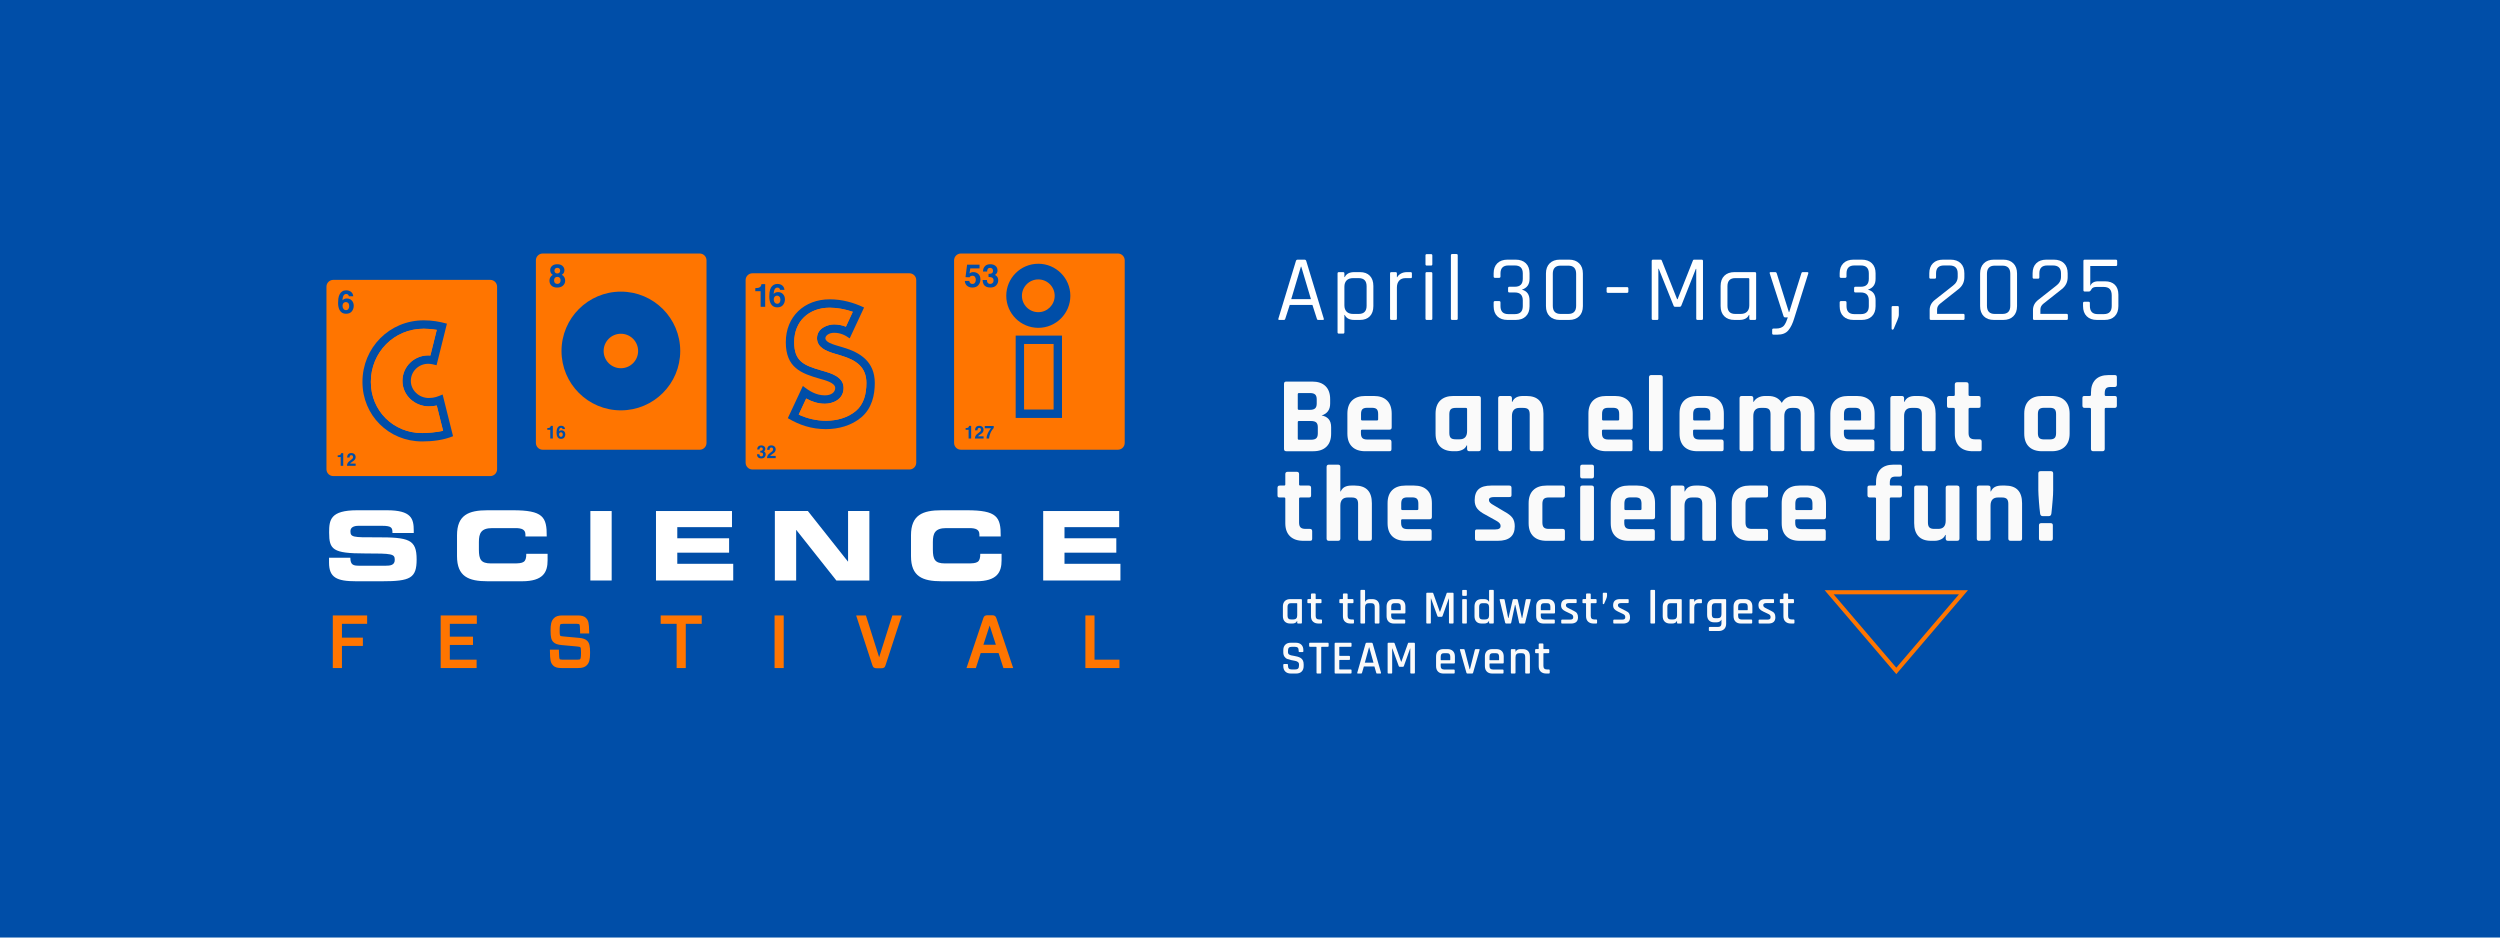 <svg xmlns="http://www.w3.org/2000/svg" id="Layer_2" viewBox="0 0 1200 450"><defs><style>.cls-1,.cls-2{fill:none;}.cls-3{fill:#004ea8;}.cls-4{fill:#fff;}.cls-5{fill:#ff7500;}.cls-6{fill:#fafafa;}.cls-2{stroke:#ff7500;stroke-miterlimit:10;stroke-width:2px;}</style></defs><g id="HEADER"><rect class="cls-3" width="1200" height="450"></rect><path class="cls-4" d="M157.935,267.723h10.224c.047,3.546,1.475,3.824,4.422,3.824h12.528c2.163,0,4.376-.231,4.376-2.811,0-2.901-1.199-3.085-14.371-3.085-15.384,0-17.134-1.843-17.134-10.04,0-6.034.553-10.686,13.449-10.686h14.279c11.791,0,12.896,4.006,12.896,9.856v1.058h-10.226c0-2.441-.276-3.454-4.974-3.454h-11.329c-2.304,0-3.869.784-3.869,2.58,0,2.901,1.244,2.993,12.205,2.948,15.889-.047,19.574.921,19.574,10.639,0,8.982-3.04,10.455-16.626,10.455h-12.389c-9.305,0-13.035-1.749-13.035-8.98v-2.304Z"></path><path class="cls-4" d="M219.366,256.992c0-9.764,5.481-12.067,14.693-12.067h12.02c14.555,0,16.444,3.132,16.352,12.573h-10.226v-.921c0-2.394-1.751-3.086-4.79-3.086h-11.145c-5.389,0-6.402,2.533-6.402,6.68v3.591c0,4.837,1.013,6.68,5.849,6.68h10.916c4.606,0,5.987-.462,5.987-4.606h10.226v3.132c0,5.62-2.028,10.04-12.297,10.04h-16.489c-9.213,0-14.693-2.302-14.693-12.067v-9.948Z"></path><path class="cls-4" d="M283.377,245.293h10.224v33.346h-10.224v-33.346Z"></path><path class="cls-4" d="M314.875,245.293h36.477v7.738h-26.253v5.342h24.872v6.909h-24.872v5.344h26.852v8.014h-37.076v-33.346Z"></path><path class="cls-4" d="M371.931,245.293h15.844l19.206,24.227h.092v-24.227h10.226v33.346h-15.844l-19.206-24.227h-.094v24.227h-10.224v-33.346Z"></path><path class="cls-4" d="M437.276,256.992c0-9.764,5.481-12.067,14.693-12.067h12.02c14.555,0,16.444,3.132,16.352,12.573h-10.226v-.921c0-2.394-1.751-3.086-4.79-3.086h-11.145c-5.389,0-6.402,2.533-6.402,6.68v3.591c0,4.837,1.013,6.68,5.849,6.68h10.916c4.606,0,5.987-.462,5.987-4.606h10.226v3.132c0,5.62-2.028,10.04-12.297,10.04h-16.489c-9.213,0-14.693-2.302-14.693-12.067v-9.948Z"></path><path class="cls-4" d="M500.734,245.293h36.477v7.738h-26.253v5.342h24.872v6.909h-24.872v5.344h26.852v8.014h-37.076v-33.346Z"></path><polygon class="cls-5" points="159.746 320.663 164.136 320.663 164.136 310.047 174.177 310.047 174.177 306.064 164.136 306.064 164.136 299.434 176.227 299.434 176.227 295.414 159.746 295.414 159.746 320.663"></polygon><polygon class="cls-5" points="211.523 320.663 228.777 320.663 228.777 316.643 215.914 316.643 215.914 309.577 227.031 309.577 227.031 305.591 215.914 305.591 215.914 299.434 228.877 299.434 228.877 295.414 211.523 295.414 211.523 320.663"></polygon><path class="cls-5" d="M277.885,306.168l-7.366-.673c-1.234-.097-1.403-.185-1.536-.321-.212-.21-.35-.502-.35-2.542,0-2.097.201-2.754.348-2.913.154-.151.287-.285,1.335-.285h6.519c.987,0,1.159.156,1.24.224.203.221.346.911.375,3.554l.009.859h4.363l-.016-.881c-.07-4.146-.357-5.371-1.516-6.53-.985-1.033-2.348-1.245-4.088-1.245h-7.289c-1.889,0-3.166.416-3.997,1.286-1.372,1.331-1.64,3.195-1.64,5.965,0,3.209.319,4.503,1.363,5.552.822.818,2.018,1.243,3.993,1.424l7.368.673c1.256.099,1.428.255,1.534.35.242.242.355.585.355,2.682,0,2.171-.21,2.836-.413,3.041-.104.113-.235.255-1.306.255h-7.222c-1.017,0-1.173-.156-1.268-.251-.226-.226-.334-1.263-.384-3.703l-.018-.85h-4.309l.007.874c.032,4.203.332,5.522,1.514,6.704.983,1.033,2.332,1.245,4.056,1.245h8.026c1.896,0,3.141-.398,4.036-1.29,1.22-1.186,1.634-2.716,1.634-6.06,0-3.27-.339-4.659-1.394-5.721-.813-.811-1.997-1.238-3.961-1.424Z"></path><polygon class="cls-5" points="317.126 299.434 324.784 299.434 324.784 320.663 329.172 320.663 329.172 299.434 336.832 299.434 336.832 295.414 317.126 295.414 317.126 299.434"></polygon><rect class="cls-5" x="371.794" y="295.414" width="4.388" height="25.248"></rect><path class="cls-5" d="M421.99,315.495l-6.352-20.081h-4.686l7.784,23.877c.346,1.225,1.078,1.471,2.144,1.471h2.049c1.114,0,1.787-.233,2.14-1.451l7.789-23.897h-4.517l-6.352,20.081Z"></path><path class="cls-5" d="M476.186,295.315h-2.115c-1.24,0-1.794.393-2.101,1.462l-8.044,23.886h4.494l2.318-7.188h8.577l2.318,7.188h4.698l-8.046-23.879c-.359-1.085-.908-1.469-2.099-1.469ZM472.04,309.487l2.987-9.226,2.989,9.226h-5.977Z"></path><polygon class="cls-5" points="525.37 316.643 525.37 295.414 520.982 295.414 520.982 320.663 537.33 320.663 537.33 316.643 525.37 316.643"></polygon><path class="cls-5" d="M202.628,207.861c-13.845,0-24.619-10.718-24.619-24.549,0-14.204,11.145-25.523,25.384-25.523,2.07,0,4.177.186,6.25.542l-3.054,12.298-1.041-.04c-6.778,0-12.375,5.387-12.375,12.236,0,6.996,5.954,12.237,12.653,12.237,1.317,0,2.59-.125,3.818-.401l3.037,12.136c-3.135.704-7.5,1.065-10.054,1.065Z"></path><path class="cls-5" d="M166.021,144.98c-.364,0-.687.109-.966.329-.419.323-.629.848-.629,1.572,0,.585.157,1.06.471,1.431.315.369.714.554,1.198.554.474,0,.848-.179,1.12-.536.272-.356.407-.82.407-1.389,0-.634-.155-1.119-.464-1.457-.309-.337-.689-.504-1.138-.504Z"></path><path class="cls-5" d="M235.323,134.335h-75.348c-1.809,0-3.276,1.466-3.276,3.276v87.633c0,1.81,1.467,3.276,3.276,3.276h75.348c1.809,0,3.276-1.466,3.276-3.276v-87.633c0-1.81-1.467-3.276-3.276-3.276ZM164.749,223.578h-1.224v-4.193h-1.431v-.814c.376-.017.64-.042.791-.075.24-.053.435-.159.586-.319.103-.109.181-.254.234-.436.031-.109.047-.189.047-.243h.998v6.08ZM163.041,148.888c-.503-.894-.756-2.046-.756-3.459,0-.829.035-1.504.105-2.022.125-.924.367-1.692.726-2.306.309-.524.715-.947,1.217-1.265.501-.32,1.101-.479,1.801-.479,1.008,0,1.812.258,2.411.775.599.516.936,1.204,1.011,2.063h-2.127c0-.175-.067-.368-.202-.578-.229-.339-.576-.509-1.041-.509-.694,0-1.187.389-1.482,1.168-.159.43-.27,1.064-.329,1.903.265-.315.572-.544.921-.689.349-.145.749-.217,1.198-.217.963,0,1.753.326,2.37.98.616.654.925,1.49.925,2.509,0,1.014-.302,1.907-.907,2.681-.604.773-1.542,1.16-2.816,1.16-1.367,0-2.376-.572-3.025-1.715ZM170.707,223.578h-4.163c.011-.436.104-.834.28-1.195.171-.406.574-.835,1.208-1.288.551-.394.907-.676,1.07-.847.248-.265.373-.556.373-.872,0-.256-.071-.471-.213-.641-.143-.171-.347-.256-.612-.256-.364,0-.611.135-.743.407-.075.156-.12.405-.134.746h-1.161c.019-.518.113-.936.28-1.254.32-.606.887-.909,1.7-.909.645,0,1.156.177,1.537.534.38.356.57.828.57,1.415,0,.451-.134.851-.403,1.199-.177.232-.467.491-.87.776l-.479.339c-.3.213-.504.367-.615.461-.111.096-.204.206-.279.332h2.654v1.052ZM202.628,211.89c-16.056,0-28.648-12.508-28.648-28.578,0-16.395,12.916-29.552,29.413-29.552,4.031,0,7.538.599,11.127,1.597l-4.973,19.964c-1.326-.334-2.619-.703-3.999-.703-4.625,0-8.347,3.653-8.347,8.207,0,4.548,3.921,8.208,8.625,8.208,2.74,0,4.187-.659,6.632-1.675l5.006,20.016c-4.606,1.907-9.919,2.516-14.836,2.516Z"></path><path class="cls-5" d="M205.826,195.061c-6.699,0-12.653-5.241-12.653-12.237,0-6.849,5.597-12.236,12.375-12.236l1.041.04,3.054-12.298c-2.073-.356-4.181-.542-6.25-.542-14.239,0-25.384,11.32-25.384,25.523,0,13.831,10.774,24.549,24.619,24.549,2.553,0,6.918-.362,10.054-1.065l-3.037-12.136c-1.228.276-2.501.401-3.818.401Z"></path><path class="cls-5" d="M267.516,136.275c.489,0,.872-.147,1.149-.442.278-.295.416-.709.416-1.242,0-.555-.141-.975-.423-1.263-.282-.286-.663-.43-1.142-.43s-.86.144-1.142.43c-.283.288-.423.708-.423,1.263,0,.533.138.948.416,1.242.277.295.66.442,1.149.442Z"></path><path class="cls-5" d="M269.24,207.502c-.204,0-.385.062-.54.185-.235.182-.352.476-.352.881,0,.327.087.594.264.802.176.206.4.31.671.31.266,0,.474-.101.628-.3.152-.2.228-.46.228-.779,0-.355-.086-.627-.26-.815-.173-.189-.386-.284-.637-.284Z"></path><path class="cls-5" d="M335.85,121.686h-75.348c-1.809,0-3.276,1.466-3.276,3.276v87.633c0,1.81,1.467,3.276,3.276,3.276h75.348c1.809,0,3.276-1.466,3.276-3.276v-87.633c0-1.81-1.467-3.276-3.276-3.276ZM264.33,130.827c-.157-.407-.236-.787-.236-1.142,0-.79.297-1.462.893-2.019.595-.556,1.435-.834,2.522-.834,1.085,0,1.925.278,2.521.834.595.557.894,1.229.894,2.019,0,.355-.079.734-.236,1.142s-.498.76-1.022,1.059c.537.3.941.697,1.211,1.191.271.495.406,1.046.406,1.655,0,.914-.339,1.692-1.016,2.333-.677.642-1.622.962-2.837.962-1.214,0-2.134-.32-2.758-.962-.625-.641-.937-1.419-.937-2.333,0-.609.138-1.16.412-1.655.276-.494.679-.866,1.21-1.115-.527-.35-.869-.727-1.027-1.135ZM265.353,210.492h-1.224v-4.193h-1.431v-.814c.376-.017.64-.042.791-.075.24-.054.435-.159.586-.319.103-.109.181-.255.234-.436.031-.109.047-.191.047-.243h.998v6.08ZM270.842,210.001c-.338.434-.864.651-1.577.651-.766,0-1.33-.32-1.694-.961-.282-.5-.423-1.145-.423-1.937,0-.464.019-.841.059-1.132.069-.516.205-.948.406-1.292.174-.294.401-.53.682-.708.282-.18.617-.268,1.009-.268.564,0,1.015.145,1.35.434.335.29.524.675.566,1.155h-1.191c0-.097-.037-.205-.113-.322-.129-.191-.323-.285-.583-.285-.388,0-.665.218-.83.654-.089.24-.151.595-.185,1.065.149-.176.32-.306.516-.386.195-.081.419-.122.671-.122.539,0,.981.183,1.328.55.345.365.518.834.518,1.404,0,.568-.169,1.069-.508,1.501ZM298.02,196.969c-15.737,0-28.493-12.757-28.493-28.493s12.757-28.494,28.493-28.494,28.493,12.757,28.493,28.494-12.757,28.493-28.493,28.493Z"></path><path class="cls-5" d="M267.512,131.266c.435,0,.772-.126,1.01-.375.237-.249.356-.572.356-.966,0-.43-.119-.766-.356-1.008-.238-.242-.575-.363-1.01-.363-.431,0-.767.121-1.01.363s-.364.578-.364,1.008c0,.394.121.716.364.966s.579.375,1.01.375Z"></path><path class="cls-5" d="M298.02,160.201c-4.57,0-8.274,3.704-8.274,8.275,0,4.57,3.705,8.274,8.274,8.274,4.57,0,8.275-3.704,8.275-8.274,0-4.571-3.705-8.275-8.275-8.275Z"></path><path class="cls-5" d="M410.856,197.218c-3.87,3.28-9.158,4.733-14.404,4.733-4.511,0-8.976-1.051-13.068-2.94l3.598-7.724c2.661,1.497,5.651,2.508,8.956,2.508,3.734,0,8.988-1.962,8.988-7.592,0-5.379-6.114-7.084-10.197-8.25-8.948-2.546-13.512-4.494-13.512-13.697,0-10.035,7.014-16.557,17.07-16.557,3.44,0,7.416.723,11.047,1.959l-3.303,7.142c-1.787-.691-3.707-1.091-5.689-1.091-2.84,0-8.18,1.709-8.18,6.639,0,4.434,4.366,6.096,7.8,7.207l3.695,1.108c7.413,2.188,12.213,5.602,12.213,13.19,0,5.252-1.267,10.179-5.015,13.365Z"></path><path class="cls-5" d="M372.999,141.913c-.365,0-.687.109-.967.329-.419.323-.629.848-.629,1.572,0,.585.158,1.06.472,1.431.315.369.714.554,1.198.554.474,0,.847-.179,1.119-.536.272-.356.409-.82.409-1.389,0-.634-.155-1.119-.464-1.457-.31-.337-.689-.504-1.138-.504Z"></path><path class="cls-5" d="M436.52,131.173h-75.348c-1.81,0-3.276,1.466-3.276,3.276v87.633c0,1.809,1.466,3.276,3.276,3.276h75.348c1.809,0,3.276-1.467,3.276-3.276v-87.633c0-1.81-1.467-3.276-3.276-3.276ZM362.544,138.31c.672-.03,1.143-.074,1.411-.134.428-.095.776-.285,1.046-.569.185-.195.323-.454.418-.779.055-.195.081-.34.081-.435h1.783v10.859h-2.187v-7.488h-2.553v-1.453ZM367.011,219.464c-.356.389-.883.585-1.582.585-.86,0-1.458-.28-1.792-.842-.176-.3-.274-.691-.294-1.174h1.174c0,.243.038.445.117.604.145.294.409.44.79.44.235,0,.44-.08.613-.241s.261-.392.261-.694c0-.4-.162-.667-.484-.802-.185-.075-.474-.113-.87-.113v-.855c.387-.006.657-.043.81-.114.265-.117.398-.355.398-.713,0-.231-.068-.421-.204-.566-.134-.146-.325-.218-.57-.218-.282,0-.489.089-.621.268-.133.179-.196.418-.191.716h-1.115c.011-.302.062-.588.155-.859.098-.238.252-.458.461-.659.156-.143.341-.252.557-.327.214-.075.478-.113.792-.113.58,0,1.048.15,1.404.451.357.301.534.703.534,1.21,0,.357-.105.659-.319.906-.134.153-.273.259-.419.314.109,0,.266.093.47.282.306.282.458.667.458,1.157,0,.514-.179.966-.534,1.356ZM372.326,219.897h-4.165c.012-.436.105-.834.282-1.195.17-.406.573-.835,1.208-1.288.55-.394.907-.676,1.069-.847.249-.265.374-.556.374-.872,0-.256-.072-.471-.214-.641-.143-.171-.346-.256-.612-.256-.363,0-.611.135-.742.407-.075.156-.121.405-.134.746h-1.162c.02-.518.114-.936.282-1.254.319-.606.885-.909,1.7-.909.643,0,1.156.177,1.536.534.381.356.572.828.572,1.415,0,.451-.134.851-.404,1.199-.176.232-.466.491-.87.776l-.479.339c-.3.213-.504.367-.615.461-.11.096-.204.206-.279.332h2.655v1.052ZM375.859,146.376c-.604.773-1.542,1.16-2.816,1.16-1.368,0-2.376-.572-3.025-1.715-.504-.894-.756-2.046-.756-3.459,0-.829.035-1.504.104-2.022.125-.924.368-1.692.727-2.306.309-.524.714-.947,1.216-1.265.502-.32,1.102-.479,1.801-.479,1.009,0,1.813.258,2.412.775.599.516.936,1.204,1.011,2.063h-2.127c0-.175-.068-.368-.202-.578-.23-.339-.576-.509-1.041-.509-.694,0-1.189.389-1.482,1.168-.161.43-.27,1.064-.329,1.903.264-.315.572-.544.92-.689.35-.145.749-.217,1.198-.217.963,0,1.754.326,2.37.98.617.654.925,1.49.925,2.509,0,1.014-.302,1.907-.906,2.681ZM413.463,200.289c-4.791,4.06-11.1,5.69-17.011,5.69-6.919,0-12.7-1.944-18.296-5.256l7.228-15.47c3.048,2.46,6.396,4.513,10.555,4.513,3.019,0,4.959-1.415,4.959-3.564,0-2.565-5.321-3.818-7.273-4.376-9.109-2.592-16.436-5.342-16.436-17.571,0-12.426,8.988-20.586,21.098-20.586,5.812,0,11.314,1.502,16.47,3.933l-6.907,14.822c-2.17-1.567-4.457-2.688-7.508-2.688-2.443,0-4.151,1.374-4.151,2.61,0,1.884,3.539,2.898,4.971,3.362l3.641,1.092c8.001,2.362,15.097,6.731,15.097,17.052,0,5.759-1.376,12.136-6.436,16.437Z"></path><path class="cls-5" d="M403.658,170.662l-3.695-1.108c-3.434-1.112-7.8-2.773-7.8-7.207,0-4.929,5.339-6.639,8.18-6.639,1.982,0,3.902.4,5.689,1.091l3.303-7.142c-3.631-1.237-7.607-1.959-11.047-1.959-10.056,0-17.07,6.522-17.07,16.557,0,9.203,4.564,11.151,13.512,13.697,4.082,1.166,10.197,2.871,10.197,8.25,0,5.63-5.254,7.592-8.988,7.592-3.305,0-6.295-1.011-8.956-2.508l-3.598,7.724c4.092,1.888,8.557,2.94,13.068,2.94,5.246,0,10.534-1.452,14.404-4.733,3.748-3.186,5.015-8.114,5.015-13.365,0-7.588-4.8-11.002-12.213-13.19Z"></path><rect class="cls-5" x="491.556" y="165.111" width="14.176" height="31.462"></rect><path class="cls-5" d="M498.386,134.12c-4.342,0-7.861,3.52-7.861,7.861,0,4.341,3.519,7.861,7.861,7.861,4.341,0,7.861-3.519,7.861-7.861,0-4.341-3.52-7.861-7.861-7.861Z"></path><path class="cls-5" d="M536.586,121.686h-75.348c-1.809,0-3.276,1.467-3.276,3.276v87.633c0,1.81,1.467,3.276,3.276,3.276h75.348c1.809,0,3.276-1.466,3.276-3.276v-87.633c0-1.809-1.467-3.276-3.276-3.276ZM466.152,210.492h-1.224v-4.193h-1.429v-.814c.376-.017.64-.042.791-.075.24-.054.435-.159.586-.319.103-.109.181-.255.234-.436.03-.109.047-.191.047-.243h.997v6.08ZM464.211,137.197c-.664-.555-1.033-1.341-1.107-2.359h2.127c.084.464.246.822.485,1.075.24.252.588.377,1.046.377.528,0,.93-.186,1.207-.557.277-.373.415-.84.415-1.404,0-.555-.129-1.022-.388-1.404s-.663-.573-1.21-.573c-.26,0-.484.032-.673.097-.333.12-.585.341-.754.666l-1.913-.09.762-5.998h5.974v1.813h-4.434l-.388,2.373c.328-.214.586-.357.77-.427.309-.115.685-.173,1.129-.173.897,0,1.68.302,2.348.906.667.604,1.002,1.483,1.002,2.636,0,1.004-.321,1.899-.964,2.689-.643.788-1.607,1.183-2.887,1.183-1.033,0-1.881-.277-2.544-.83ZM472.112,210.492h-4.165c.012-.436.105-.835.282-1.196.171-.405.574-.834,1.208-1.287.55-.394.907-.677,1.07-.847.248-.266.373-.557.373-.872,0-.258-.071-.471-.214-.642-.141-.17-.346-.255-.611-.255-.364,0-.611.135-.743.406-.075.157-.12.406-.134.746h-1.162c.02-.516.114-.935.282-1.253.32-.607.885-.911,1.7-.911.645,0,1.156.179,1.536.536.381.356.572.828.572,1.415,0,.449-.134.849-.404,1.199-.176.231-.466.49-.87.775l-.479.34c-.3.212-.503.365-.613.461-.111.095-.204.205-.28.331h2.655v1.053ZM476.985,205.426c-.179.176-.428.49-.748.942-.32.451-.587.917-.803,1.398-.171.377-.325.839-.461,1.384-.138.545-.206.992-.206,1.342h-1.241c.036-1.09.394-2.224,1.074-3.401.44-.73.808-1.238,1.105-1.526h-3.03l.017-1.074h4.294v.936ZM478.183,136.968c-.636.696-1.578,1.045-2.824,1.045-1.536,0-2.604-.502-3.203-1.505-.314-.534-.489-1.234-.524-2.097h2.097c0,.434.069.793.21,1.078.259.524.73.786,1.411.786.418,0,.784-.144,1.095-.431.312-.286.467-.7.467-1.239,0-.714-.289-1.191-.866-1.431-.328-.134-.846-.201-1.553-.201v-1.528c.691-.011,1.174-.078,1.447-.202.472-.21.709-.634.709-1.274,0-.415-.121-.751-.363-1.01-.241-.26-.581-.389-1.018-.389-.503,0-.873.159-1.109.479-.237.319-.35.745-.34,1.28h-1.991c.019-.539.111-1.051.277-1.535.174-.424.448-.816.823-1.175.279-.255.61-.449.994-.585.383-.134.855-.201,1.414-.201,1.038,0,1.874.268,2.51.804.635.537.954,1.257.954,2.161,0,.639-.191,1.178-.569,1.617-.24.274-.49.461-.749.561.194,0,.473.168.839.502.544.504.816,1.193.816,2.067,0,.919-.319,1.726-.954,2.423ZM509.76,200.602h-22.233v-39.519h22.233v39.519ZM498.386,157.359c-8.492,0-15.378-6.885-15.378-15.378s6.885-15.378,15.378-15.378c8.493,0,15.378,6.885,15.378,15.378s-6.885,15.378-15.378,15.378Z"></path><rect class="cls-1" x="612.37" y="109.276" width="418.907" height="44.344"></rect><path class="cls-4" d="M616.284,153.569h-2.25c-.391,0-.525-.209-.405-.63l8.415-27.675c.119-.419.405-.63.854-.63h3.24c.45,0,.735.21.855.63l8.415,27.675c.119.42-.016.63-.405.63h-2.295c-.33,0-.54-.209-.63-.63l-2.115-6.57h-10.89l-2.115,6.57c-.12.42-.346.63-.675.63ZM624.429,128.009l-4.635,15.57h9.45l-4.635-15.57h-.181Z"></path><path class="cls-4" d="M644.679,160.139h-2.025c-.42,0-.63-.21-.63-.63v-28.26c0-.42.21-.63.63-.63h2.025c.42,0,.63.21.63.63v1.755h.18c.75-1.59,2.28-2.385,4.591-2.385h2.699c2.04,0,3.623.585,4.748,1.755,1.125,1.17,1.688,2.805,1.688,4.905v9.63c0,2.101-.562,3.735-1.688,4.905s-2.708,1.755-4.748,1.755h-2.699c-2.311,0-3.841-.794-4.591-2.385h-.18v8.325c0,.42-.21.63-.63.63ZM649.494,150.689h2.654c2.55,0,3.825-1.305,3.825-3.915v-9.36c0-2.61-1.275-3.915-3.825-3.915h-2.654c-1.351,0-2.386.36-3.105,1.08-.72.72-1.08,1.74-1.08,3.06v8.91c0,1.32.36,2.34,1.08,3.06.72.72,1.755,1.08,3.105,1.08Z"></path><path class="cls-4" d="M669.878,153.569h-2.024c-.421,0-.63-.209-.63-.63v-21.69c0-.42.209-.63.63-.63h2.024c.42,0,.631.21.631.63v1.8h.18c.3-.66.87-1.23,1.71-1.71.84-.479,1.829-.72,2.97-.72h1.755c.39,0,.585.21.585.63v1.665c0,.21-.045.368-.135.472-.09.105-.24.143-.45.113h-2.43c-1.35,0-2.385.405-3.104,1.215-.721.81-1.08,1.92-1.08,3.33v14.895c0,.42-.211.63-.631.63Z"></path><path class="cls-4" d="M684.233,126.839v-4.23c0-.42.194-.63.585-.63h2.069c.42,0,.631.21.631.63v4.23c0,.42-.211.63-.631.63h-2.069c-.391,0-.585-.209-.585-.63ZM684.233,152.939v-21.69c0-.42.194-.63.585-.63h2.069c.42,0,.631.21.631.63v21.69c0,.42-.211.63-.631.63h-2.024c-.421,0-.63-.209-.63-.63Z"></path><path class="cls-4" d="M699.083,153.569h-2.025c-.42,0-.63-.209-.63-.63v-30.375c0-.42.21-.63.63-.63h2.025c.42,0,.63.21.63.63v30.375c0,.42-.21.63-.63.63Z"></path><path class="cls-4" d="M724.508,137.639h2.609c2.55,0,3.825-1.274,3.825-3.825v-2.565c0-2.55-1.275-3.825-3.825-3.825h-3.104c-2.521,0-3.78,1.275-3.78,3.825v1.44c0,.45-.21.675-.63.675h-2.025c-.42,0-.63-.225-.63-.675v-1.485c0-2.07.592-3.682,1.777-4.837,1.186-1.154,2.812-1.732,4.883-1.732h3.915c2.07,0,3.697.578,4.883,1.732,1.185,1.155,1.777,2.768,1.777,4.837v2.655c0,2.67-1.23,4.395-3.69,5.175,2.46.63,3.69,2.34,3.69,5.13v2.835c0,2.07-.593,3.683-1.777,4.837-1.186,1.155-2.812,1.732-4.883,1.732h-3.915c-2.07,0-3.697-.577-4.883-1.732-1.186-1.155-1.777-2.768-1.777-4.837v-1.8c0-.45.21-.675.63-.675h2.025c.42,0,.63.225.63.675v1.755c0,2.55,1.26,3.825,3.78,3.825h3.104c2.55,0,3.825-1.275,3.825-3.825v-2.745c0-2.55-1.275-3.825-3.825-3.825h-2.609c-.421,0-.631-.209-.631-.63v-1.485c0-.42.21-.63.631-.63Z"></path><path class="cls-4" d="M753.173,153.569h-4.5c-2.041,0-3.653-.585-4.838-1.755-1.186-1.17-1.777-2.805-1.777-4.905v-15.615c0-2.07.592-3.697,1.777-4.883,1.185-1.185,2.797-1.777,4.838-1.777h4.5c2.039,0,3.651.593,4.837,1.777,1.185,1.186,1.777,2.812,1.777,4.883v15.615c0,2.101-.593,3.735-1.777,4.905-1.186,1.17-2.798,1.755-4.837,1.755ZM749.077,150.689h3.69c2.52,0,3.78-1.305,3.78-3.915v-15.345c0-2.61-1.261-3.915-3.78-3.915h-3.69c-2.49,0-3.734,1.305-3.734,3.915v15.345c0,2.61,1.244,3.915,3.734,3.915Z"></path><path class="cls-4" d="M780.982,140.564h-9.18c-.42,0-.63-.209-.63-.63v-1.485c0-.419.21-.63.63-.63h9.18c.42,0,.631.21.631.63v1.485c0,.42-.211.63-.631.63Z"></path><path class="cls-4" d="M813.157,124.634h3.645c.42,0,.63.21.63.63v27.675c0,.42-.21.63-.63.63h-1.979c-.421,0-.63-.209-.63-.63v-23.895h-.181l-6.975,17.64c-.18.39-.45.585-.811.585h-2.159c-.391,0-.646-.195-.766-.585l-7.109-17.685h-.181v23.94c0,.42-.195.63-.585.63h-1.979c-.421,0-.63-.209-.63-.63v-27.675c0-.419.209-.63.63-.63h3.645c.271,0,.45.12.54.36l7.38,18.63h.226l7.38-18.63c.06-.24.239-.36.54-.36Z"></path><path class="cls-4" d="M834.892,153.569h-2.34c-2.07,0-3.698-.585-4.883-1.755-1.186-1.17-1.777-2.805-1.777-4.905v-9.63c0-2.1.592-3.735,1.777-4.905,1.185-1.17,2.812-1.755,4.883-1.755h9.765c.42,0,.63.21.63.63v21.69c0,.42-.21.63-.63.63h-2.024c-.421,0-.631-.209-.631-.63v-1.755h-.18c-.75,1.59-2.28,2.385-4.59,2.385ZM839.661,146.549v-12.645c0-.27-.15-.405-.449-.405h-6.301c-2.49,0-3.734,1.305-3.734,3.915v9.36c0,2.61,1.244,3.915,3.734,3.915h2.565c1.35,0,2.385-.36,3.105-1.08.72-.72,1.079-1.74,1.079-3.06Z"></path><path class="cls-4" d="M853.251,160.634h-1.979c-.421,0-.631-.21-.631-.63v-1.665c0-.42.21-.63.631-.63h1.125c1.919,0,3.27-.54,4.05-1.62.63-.871,1.199-2.115,1.71-3.735h-1.306c-.359,0-.615-.209-.765-.63l-6.615-20.475c-.12-.42.03-.63.45-.63h2.16c.39,0,.645.21.765.63l5.806,18.54h.18l5.805-18.54c.09-.42.33-.63.721-.63h2.069c.51,0,.69.225.54.675l-6.705,21.375c-.75,2.549-1.703,4.515-2.857,5.895-1.155,1.379-2.873,2.07-5.152,2.07Z"></path><path class="cls-4" d="M890.601,137.639h2.61c2.549,0,3.825-1.274,3.825-3.825v-2.565c0-2.55-1.276-3.825-3.825-3.825h-3.105c-2.52,0-3.78,1.275-3.78,3.825v1.44c0,.45-.21.675-.63.675h-2.024c-.421,0-.63-.225-.63-.675v-1.485c0-2.07.592-3.682,1.777-4.837,1.185-1.154,2.812-1.732,4.882-1.732h3.915c2.07,0,3.697.578,4.883,1.732,1.185,1.155,1.777,2.768,1.777,4.837v2.655c0,2.67-1.23,4.395-3.689,5.175,2.459.63,3.689,2.34,3.689,5.13v2.835c0,2.07-.593,3.683-1.777,4.837-1.186,1.155-2.812,1.732-4.883,1.732h-3.915c-2.069,0-3.697-.577-4.882-1.732-1.186-1.155-1.777-2.768-1.777-4.837v-1.8c0-.45.209-.675.63-.675h2.024c.42,0,.63.225.63.675v1.755c0,2.55,1.261,3.825,3.78,3.825h3.105c2.549,0,3.825-1.275,3.825-3.825v-2.745c0-2.55-1.276-3.825-3.825-3.825h-2.61c-.42,0-.63-.209-.63-.63v-1.485c0-.42.21-.63.63-.63Z"></path><path class="cls-4" d="M911.436,147.494v3.555c0,.66-.225,1.53-.675,2.61l-1.8,4.23c-.15.24-.331.36-.54.36-.301,0-.45-.196-.45-.585v-10.17c0-.389.194-.585.585-.585h2.295c.39,0,.585.196.585.585Z"></path><path class="cls-4" d="M926.239,152.939v-4.05c0-2.009.84-3.66,2.521-4.95l8.685-6.84c1.5-1.14,2.25-2.549,2.25-4.23v-1.62c0-2.55-1.29-3.825-3.87-3.825h-2.745c-2.52,0-3.779,1.275-3.779,3.825v1.845c0,.45-.211.675-.63.675h-2.025c-.391,0-.585-.225-.585-.675v-1.89c0-2.07.585-3.682,1.755-4.837,1.17-1.154,2.79-1.732,4.86-1.732h3.6c2.07,0,3.69.578,4.86,1.732,1.17,1.155,1.755,2.768,1.755,4.837v1.845c0,2.34-.931,4.246-2.79,5.715l-8.82,6.975c-.989.781-1.484,1.726-1.484,2.835v2.07h12.555c.42,0,.63.21.63.63v1.665c0,.42-.21.63-.63.63h-15.48c-.42,0-.63-.209-.63-.63Z"></path><path class="cls-4" d="M961.565,153.569h-4.5c-2.04,0-3.652-.585-4.838-1.755-1.185-1.17-1.777-2.805-1.777-4.905v-15.615c0-2.07.593-3.697,1.777-4.883,1.186-1.185,2.798-1.777,4.838-1.777h4.5c2.04,0,3.652.593,4.838,1.777,1.185,1.186,1.777,2.812,1.777,4.883v15.615c0,2.101-.593,3.735-1.777,4.905-1.186,1.17-2.798,1.755-4.838,1.755ZM957.47,150.689h3.689c2.521,0,3.78-1.305,3.78-3.915v-15.345c0-2.61-1.26-3.915-3.78-3.915h-3.689c-2.49,0-3.735,1.305-3.735,3.915v15.345c0,2.61,1.245,3.915,3.735,3.915Z"></path><path class="cls-4" d="M975.829,152.939v-4.05c0-2.009.839-3.66,2.52-4.95l8.686-6.84c1.499-1.14,2.25-2.549,2.25-4.23v-1.62c0-2.55-1.29-3.825-3.87-3.825h-2.745c-2.521,0-3.78,1.275-3.78,3.825v1.845c0,.45-.21.675-.63.675h-2.024c-.391,0-.586-.225-.586-.675v-1.89c0-2.07.586-3.682,1.756-4.837,1.17-1.154,2.79-1.732,4.859-1.732h3.601c2.069,0,3.689.578,4.859,1.732,1.17,1.155,1.755,2.768,1.755,4.837v1.845c0,2.34-.93,4.246-2.79,5.715l-8.819,6.975c-.99.781-1.485,1.726-1.485,2.835v2.07h12.555c.42,0,.631.21.631.63v1.665c0,.42-.211.63-.631.63h-15.479c-.421,0-.63-.209-.63-.63Z"></path><path class="cls-4" d="M1009.714,137.729h-3.33c-1.26,0-2.085.368-2.475,1.103-.391.735-.781,1.103-1.17,1.103h-2.07c-.421,0-.63-.21-.63-.63v-14.04c0-.419.209-.63.63-.63h14.895c.45,0,.676.21.676.63v1.8c0,.42-.226.63-.676.63h-12.239v9.585c.569-1.5,1.845-2.25,3.824-2.25h3.24c2.04,0,3.623.556,4.748,1.665,1.125,1.11,1.688,2.7,1.688,4.77v5.445c0,2.101-.585,3.735-1.755,4.905-1.171,1.17-2.79,1.755-4.86,1.755h-3.69c-2.069,0-3.697-.585-4.882-1.755-1.186-1.17-1.778-2.805-1.778-4.905v-1.395c0-.45.21-.675.631-.675h2.024c.42,0,.63.225.63.675v1.35c0,2.61,1.245,3.915,3.735,3.915h2.925c2.55,0,3.825-1.305,3.825-3.915v-4.995c0-1.41-.315-2.452-.945-3.127-.63-.675-1.62-1.012-2.97-1.012Z"></path><rect class="cls-1" x="612.945" y="170.103" width="407.358" height="89.537"></rect><path class="cls-6" d="M616.324,215.499v-31.252c0-.728.364-1.092,1.093-1.092h12.479c2.738,0,4.854.728,6.344,2.184s2.236,3.536,2.236,6.24v2.132c0,2.947-1.37,4.854-4.108,5.72,1.387.208,2.496.772,3.328,1.69.832.919,1.248,2.228,1.248,3.926v3.12c0,2.704-.746,4.784-2.235,6.24-1.491,1.456-3.589,2.184-6.292,2.184h-13c-.729,0-1.093-.364-1.093-1.092ZM623.501,196.727h5.304c1.109,0,1.924-.234,2.444-.702.52-.468.779-1.239.779-2.314v-2.028c0-1.074-.252-1.846-.754-2.314-.503-.468-1.309-.702-2.418-.702h-5.355c-.382,0-.572.191-.572.572v6.916c0,.382.19.572.572.572ZM623.501,211.078h5.823c1.145,0,1.968-.234,2.471-.702.502-.468.754-1.239.754-2.314v-3.016c0-1.074-.26-1.837-.78-2.288-.52-.45-1.37-.676-2.548-.676h-5.72c-.382,0-.572.191-.572.572v7.852c0,.382.19.572.572.572Z"></path><path class="cls-6" d="M666.816,216.59h-11.492c-2.738,0-4.854-.728-6.344-2.184-1.491-1.456-2.236-3.553-2.236-6.292v-9.568c0-2.738.745-4.836,2.236-6.292,1.49-1.456,3.605-2.184,6.344-2.184h4.108c2.738,0,4.853.728,6.344,2.184,1.49,1.456,2.236,3.554,2.236,6.292v6.604c0,.728-.364,1.092-1.092,1.092h-13.053c-.416,0-.624.191-.624.572v1.144c0,1.075.234,1.846.702,2.314.468.468,1.257.702,2.366.702h10.504c.729,0,1.092.382,1.092,1.144v3.432c0,.382-.078.65-.233.806-.156.156-.442.234-.858.234ZM653.868,201.822h7.072c.381,0,.572-.19.572-.572v-2.496c0-1.109-.226-1.889-.676-2.34-.451-.45-1.231-.676-2.341-.676h-2.184c-1.109,0-1.89.226-2.34.676-.451.451-.676,1.231-.676,2.34v2.496c0,.382.189.572.571.572Z"></path><path class="cls-6" d="M698.899,216.59h-1.248c-2.739,0-4.854-.728-6.344-2.184-1.491-1.456-2.236-3.553-2.236-6.292v-9.568c0-2.738.745-4.836,2.236-6.292,1.489-1.456,3.604-2.184,6.344-2.184h12.012c.763,0,1.145.364,1.145,1.092v24.336c0,.728-.382,1.092-1.145,1.092h-4.368c-.728,0-1.092-.364-1.092-1.092v-1.716h-.208c-.382.936-1.058,1.638-2.028,2.106-.971.468-1.993.702-3.067.702ZM704.203,206.918v-10.556c0-.381-.208-.572-.624-.572h-4.888c-1.11,0-1.89.234-2.34.702-.451.468-.677,1.257-.677,2.366v8.944c0,1.11.226,1.898.677,2.366.45.468,1.229.702,2.34.702h1.924c2.392,0,3.588-1.317,3.588-3.952Z"></path><path class="cls-6" d="M724.639,216.59h-4.42c-.728,0-1.092-.364-1.092-1.092v-24.336c0-.728.364-1.092,1.092-1.092h4.42c.729,0,1.092.364,1.092,1.092v1.716h.208c.763-1.872,2.462-2.808,5.097-2.808h1.664c5.441,0,8.164,2.826,8.164,8.476v16.952c0,.728-.382,1.092-1.145,1.092h-4.368c-.728,0-1.092-.364-1.092-1.092v-16.64c0-1.109-.234-1.898-.702-2.366-.468-.468-1.257-.702-2.366-.702h-1.872c-2.392,0-3.588,1.318-3.588,3.952v15.756c0,.728-.363,1.092-1.092,1.092Z"></path><path class="cls-6" d="M782.515,216.59h-11.492c-2.739,0-4.854-.728-6.344-2.184-1.491-1.456-2.236-3.553-2.236-6.292v-9.568c0-2.738.745-4.836,2.236-6.292,1.489-1.456,3.604-2.184,6.344-2.184h4.107c2.738,0,4.854.728,6.345,2.184,1.49,1.456,2.235,3.554,2.235,6.292v6.604c0,.728-.363,1.092-1.092,1.092h-13.052c-.416,0-.624.191-.624.572v1.144c0,1.075.234,1.846.702,2.314.468.468,1.256.702,2.366.702h10.504c.728,0,1.092.382,1.092,1.144v3.432c0,.382-.078.65-.234.806-.156.156-.441.234-.857.234ZM769.566,201.822h7.072c.381,0,.571-.19.571-.572v-2.496c0-1.109-.226-1.889-.676-2.34-.451-.45-1.23-.676-2.34-.676h-2.184c-1.11,0-1.891.226-2.341.676-.45.451-.676,1.231-.676,2.34v2.496c0,.382.19.572.572.572Z"></path><path class="cls-6" d="M797.022,216.59h-4.42c-.728,0-1.092-.364-1.092-1.092v-34.372c0-.728.364-1.092,1.092-1.092h4.42c.729,0,1.093.364,1.093,1.092v34.372c0,.728-.364,1.092-1.093,1.092Z"></path><path class="cls-6" d="M826.245,216.59h-11.492c-2.738,0-4.854-.728-6.344-2.184-1.491-1.456-2.236-3.553-2.236-6.292v-9.568c0-2.738.745-4.836,2.236-6.292,1.49-1.456,3.605-2.184,6.344-2.184h4.108c2.738,0,4.853.728,6.344,2.184,1.49,1.456,2.236,3.554,2.236,6.292v6.604c0,.728-.364,1.092-1.092,1.092h-13.053c-.416,0-.624.191-.624.572v1.144c0,1.075.234,1.846.702,2.314.468.468,1.257.702,2.366.702h10.504c.729,0,1.092.382,1.092,1.144v3.432c0,.382-.078.65-.233.806-.156.156-.442.234-.858.234ZM813.297,201.822h7.072c.381,0,.572-.19.572-.572v-2.496c0-1.109-.226-1.889-.676-2.34-.451-.45-1.231-.676-2.341-.676h-2.184c-1.109,0-1.89.226-2.34.676-.451.451-.676,1.231-.676,2.34v2.496c0,.382.189.572.571.572Z"></path><path class="cls-6" d="M840.493,216.59h-4.42c-.729,0-1.093-.364-1.093-1.092v-24.336c0-.728.364-1.092,1.093-1.092h4.42c.728,0,1.092.364,1.092,1.092v1.716h.208c.416-.832,1.118-1.508,2.105-2.028.988-.52,2.123-.78,3.406-.78h1.456c3.016,0,5.183,1.11,6.5,3.328,1.179-2.218,3.206-3.328,6.084-3.328h1.508c2.669,0,4.688.728,6.059,2.184,1.369,1.456,2.054,3.554,2.054,6.292v16.952c0,.728-.364,1.092-1.092,1.092h-4.42c-.729,0-1.092-.364-1.092-1.092v-16.64c0-1.109-.227-1.898-.677-2.366-.45-.468-1.23-.702-2.34-.702h-1.3c-2.392,0-3.588,1.335-3.588,4.004v15.704c0,.728-.382,1.092-1.145,1.092h-4.367c-.729,0-1.093-.364-1.093-1.092v-16.64c0-1.109-.233-1.898-.702-2.366-.468-.468-1.257-.702-2.365-.702h-1.612c-2.392,0-3.588,1.318-3.588,3.952v15.756c0,.728-.364,1.092-1.092,1.092Z"></path><path class="cls-6" d="M898.629,216.59h-11.492c-2.739,0-4.854-.728-6.344-2.184-1.491-1.456-2.236-3.553-2.236-6.292v-9.568c0-2.738.745-4.836,2.236-6.292,1.489-1.456,3.604-2.184,6.344-2.184h4.107c2.738,0,4.854.728,6.345,2.184,1.49,1.456,2.235,3.554,2.235,6.292v6.604c0,.728-.363,1.092-1.092,1.092h-13.052c-.416,0-.624.191-.624.572v1.144c0,1.075.234,1.846.702,2.314.468.468,1.256.702,2.366.702h10.504c.728,0,1.092.382,1.092,1.144v3.432c0,.382-.078.65-.234.806-.156.156-.441.234-.857.234ZM885.681,201.822h7.072c.381,0,.571-.19.571-.572v-2.496c0-1.109-.226-1.889-.676-2.34-.451-.45-1.23-.676-2.34-.676h-2.184c-1.11,0-1.891.226-2.341.676-.45.451-.676,1.231-.676,2.34v2.496c0,.382.19.572.572.572Z"></path><path class="cls-6" d="M912.876,216.59h-4.42c-.728,0-1.092-.364-1.092-1.092v-24.336c0-.728.364-1.092,1.092-1.092h4.42c.729,0,1.092.364,1.092,1.092v1.716h.208c.763-1.872,2.462-2.808,5.097-2.808h1.664c5.441,0,8.164,2.826,8.164,8.476v16.952c0,.728-.382,1.092-1.145,1.092h-4.368c-.728,0-1.092-.364-1.092-1.092v-16.64c0-1.109-.234-1.898-.702-2.366-.468-.468-1.257-.702-2.366-.702h-1.872c-2.392,0-3.588,1.318-3.588,3.952v15.756c0,.728-.363,1.092-1.092,1.092Z"></path><path class="cls-6" d="M937.732,195.791h-2.08c-.416,0-.702-.069-.858-.208-.156-.138-.234-.416-.234-.832v-3.588c0-.728.364-1.092,1.093-1.092h2.08c.381,0,.571-.19.571-.572v-4.94c0-.728.382-1.092,1.145-1.092h4.368c.728,0,1.092.364,1.092,1.092v4.94c0,.382.208.572.624.572h4.056c.729,0,1.092.364,1.092,1.092v3.588c0,.382-.078.65-.233.806-.156.156-.442.234-.858.234h-4.056c-.416,0-.624.191-.624.572v11.492c0,1.075.242,1.846.728,2.314.485.468,1.282.702,2.393.702h2.08c.728,0,1.092.364,1.092,1.092v3.588c0,.382-.078.65-.234.806-.156.156-.441.234-.857.234h-3.172c-2.739,0-4.862-.728-6.37-2.184-1.509-1.456-2.263-3.536-2.263-6.24v-11.804c0-.381-.19-.572-.571-.572Z"></path><path class="cls-6" d="M984.843,216.59h-4.628c-2.738,0-4.854-.728-6.344-2.184-1.491-1.456-2.236-3.553-2.236-6.292v-9.568c0-2.738.745-4.836,2.236-6.292,1.49-1.456,3.605-2.184,6.344-2.184h4.628c2.704,0,4.811.737,6.318,2.21,1.508,1.474,2.262,3.562,2.262,6.266v9.568c0,2.704-.754,4.793-2.262,6.266-1.508,1.474-3.614,2.21-6.318,2.21ZM981.203,210.922h2.652c1.108,0,1.897-.225,2.365-.676.469-.45.702-1.23.702-2.34v-9.152c0-1.109-.233-1.889-.702-2.34-.468-.45-1.257-.676-2.365-.676h-2.652c-1.109,0-1.89.226-2.34.676-.451.451-.676,1.231-.676,2.34v9.152c0,1.11.225,1.89.676,2.34.45.451,1.23.676,2.34.676Z"></path><path class="cls-6" d="M1010.843,190.07h4.16c.416,0,.701.078.857.234.156.156.234.425.234.806v3.588c0,.728-.364,1.092-1.092,1.092h-4.16c-.382,0-.572.191-.572.572v19.136c0,.728-.382,1.092-1.144,1.092h-4.368c-.729,0-1.092-.364-1.092-1.092v-19.136c0-.381-.208-.572-.624-.572h-2.393c-.728,0-1.092-.364-1.092-1.092v-3.588c0-.416.078-.693.234-.832.155-.138.441-.208.857-.208h2.393c.416,0,.624-.19.624-.572v-.988c0-2.738.719-4.836,2.157-6.292s3.527-2.184,6.267-2.184h2.964c.416,0,.693.078.832.234.138.156.208.425.208.806v3.588c0,.728-.347,1.092-1.04,1.092h-1.924c-1.11,0-1.864.234-2.263.702-.398.468-.598,1.257-.598,2.366v.676c0,.382.19.572.572.572Z"></path><path class="cls-6" d="M616.377,238.791h-2.08c-.416,0-.702-.069-.858-.208-.156-.138-.234-.416-.234-.832v-3.588c0-.728.364-1.092,1.093-1.092h2.08c.381,0,.571-.19.571-.572v-4.94c0-.728.382-1.092,1.145-1.092h4.368c.728,0,1.092.364,1.092,1.092v4.94c0,.382.208.572.624.572h4.056c.729,0,1.092.364,1.092,1.092v3.588c0,.382-.078.65-.233.806-.156.156-.442.234-.858.234h-4.056c-.416,0-.624.191-.624.572v11.492c0,1.075.242,1.846.728,2.314.485.468,1.282.702,2.393.702h2.08c.728,0,1.092.364,1.092,1.092v3.588c0,.382-.078.65-.234.806-.156.156-.441.234-.857.234h-3.172c-2.739,0-4.862-.728-6.37-2.184-1.509-1.456-2.263-3.536-2.263-6.24v-11.804c0-.381-.19-.572-.571-.572Z"></path><path class="cls-6" d="M642.273,259.59h-4.42c-.728,0-1.092-.364-1.092-1.092v-34.372c0-.728.364-1.092,1.092-1.092h4.42c.729,0,1.092.364,1.092,1.092v11.752h.208c.763-1.872,2.462-2.808,5.097-2.808h1.664c5.441,0,8.164,2.826,8.164,8.476v16.952c0,.728-.382,1.092-1.145,1.092h-4.368c-.728,0-1.092-.364-1.092-1.092v-16.64c0-1.109-.234-1.898-.702-2.366-.468-.468-1.257-.702-2.366-.702h-1.872c-2.392,0-3.588,1.318-3.588,3.952v15.756c0,.728-.363,1.092-1.092,1.092Z"></path><path class="cls-6" d="M686.108,259.59h-11.492c-2.738,0-4.854-.728-6.344-2.184-1.491-1.456-2.236-3.553-2.236-6.292v-9.568c0-2.738.745-4.836,2.236-6.292,1.49-1.456,3.605-2.184,6.344-2.184h4.108c2.738,0,4.853.728,6.344,2.184,1.49,1.456,2.236,3.554,2.236,6.292v6.604c0,.728-.364,1.092-1.092,1.092h-13.053c-.416,0-.624.191-.624.572v1.144c0,1.075.234,1.846.702,2.314.468.468,1.257.702,2.366.702h10.504c.729,0,1.092.382,1.092,1.144v3.432c0,.382-.078.65-.233.806-.156.156-.442.234-.858.234ZM673.16,244.822h7.072c.381,0,.572-.19.572-.572v-2.496c0-1.109-.226-1.889-.676-2.34-.451-.45-1.231-.676-2.341-.676h-2.184c-1.109,0-1.89.226-2.34.676-.451.451-.676,1.231-.676,2.34v2.496c0,.382.189.572.571.572Z"></path><path class="cls-6" d="M718.919,259.59h-9.88c-.693,0-1.04-.364-1.04-1.092v-3.328c0-.381.069-.65.208-.806.139-.156.416-.234.832-.234h8.685c1.697,0,2.548-.52,2.548-1.56v-.26c0-.832-.711-1.629-2.132-2.392l-5.148-2.86c-1.768-.901-3.068-1.872-3.9-2.912s-1.248-2.375-1.248-4.004c0-2.426.642-4.212,1.925-5.356,1.282-1.144,3.293-1.716,6.031-1.716h8.685c.692,0,1.04.364,1.04,1.092v3.38c0,.382-.07.65-.208.806-.14.156-.416.234-.832.234h-7.229c-1.698,0-2.548.434-2.548,1.3v.26c0,.763.745,1.543,2.236,2.34l5.252,3.12c1.802.971,3.068,1.968,3.796,2.99.728,1.023,1.092,2.366,1.092,4.03,0,4.646-2.722,6.968-8.164,6.968Z"></path><path class="cls-6" d="M751.158,254.962v3.588c0,.382-.077.65-.233.806-.156.156-.442.234-.858.234h-7.748c-2.738,0-4.854-.728-6.344-2.184-1.491-1.456-2.236-3.553-2.236-6.292v-9.568c0-2.738.745-4.836,2.236-6.292,1.49-1.456,3.605-2.184,6.344-2.184h7.748c.729,0,1.092.364,1.092,1.092v3.588c0,.382-.077.65-.233.806-.156.156-.442.234-.858.234h-6.708c-1.074,0-1.846.234-2.313.702-.468.468-.702,1.257-.702,2.366v8.944c0,1.11.234,1.898.702,2.366.468.468,1.239.702,2.313.702h6.708c.729,0,1.092.364,1.092,1.092Z"></path><path class="cls-6" d="M758.49,228.598v-4.524c0-.693.347-1.04,1.04-1.04h4.524c.692,0,1.04.33,1.04.988v4.576c0,.694-.348,1.04-1.04,1.04h-4.524c-.693,0-1.04-.346-1.04-1.04ZM758.49,258.499v-24.336c0-.728.347-1.092,1.04-1.092h4.472c.729,0,1.093.364,1.093,1.092v24.336c0,.451-.078.746-.234.884-.156.139-.425.208-.806.208h-4.473c-.728,0-1.092-.364-1.092-1.092Z"></path><path class="cls-6" d="M793.227,259.59h-11.492c-2.739,0-4.854-.728-6.344-2.184-1.491-1.456-2.236-3.553-2.236-6.292v-9.568c0-2.738.745-4.836,2.236-6.292,1.489-1.456,3.604-2.184,6.344-2.184h4.107c2.738,0,4.854.728,6.345,2.184,1.49,1.456,2.235,3.554,2.235,6.292v6.604c0,.728-.363,1.092-1.092,1.092h-13.052c-.416,0-.624.191-.624.572v1.144c0,1.075.234,1.846.702,2.314.468.468,1.256.702,2.366.702h10.504c.728,0,1.092.382,1.092,1.144v3.432c0,.382-.078.65-.234.806-.156.156-.441.234-.857.234ZM780.278,244.822h7.072c.381,0,.571-.19.571-.572v-2.496c0-1.109-.226-1.889-.676-2.34-.451-.45-1.23-.676-2.34-.676h-2.184c-1.11,0-1.891.226-2.341.676-.45.451-.676,1.231-.676,2.34v2.496c0,.382.19.572.572.572Z"></path><path class="cls-6" d="M807.474,259.59h-4.42c-.729,0-1.093-.364-1.093-1.092v-24.336c0-.728.364-1.092,1.093-1.092h4.42c.728,0,1.092.364,1.092,1.092v1.716h.208c.762-1.872,2.461-2.808,5.096-2.808h1.664c5.442,0,8.164,2.826,8.164,8.476v16.952c0,.728-.382,1.092-1.144,1.092h-4.368c-.729,0-1.092-.364-1.092-1.092v-16.64c0-1.109-.234-1.898-.702-2.366-.469-.468-1.257-.702-2.366-.702h-1.872c-2.392,0-3.588,1.318-3.588,3.952v15.756c0,.728-.364,1.092-1.092,1.092Z"></path><path class="cls-6" d="M848.657,254.962v3.588c0,.382-.078.65-.234.806-.155.156-.441.234-.857.234h-7.748c-2.739,0-4.854-.728-6.344-2.184-1.491-1.456-2.236-3.553-2.236-6.292v-9.568c0-2.738.745-4.836,2.236-6.292,1.489-1.456,3.604-2.184,6.344-2.184h7.748c.728,0,1.092.364,1.092,1.092v3.588c0,.382-.078.65-.234.806-.155.156-.441.234-.857.234h-6.708c-1.075,0-1.847.234-2.314.702-.468.468-.702,1.257-.702,2.366v8.944c0,1.11.234,1.898.702,2.366.468.468,1.239.702,2.314.702h6.708c.728,0,1.092.364,1.092,1.092Z"></path><path class="cls-6" d="M875.281,259.59h-11.492c-2.739,0-4.854-.728-6.344-2.184-1.491-1.456-2.236-3.553-2.236-6.292v-9.568c0-2.738.745-4.836,2.236-6.292,1.489-1.456,3.604-2.184,6.344-2.184h4.107c2.738,0,4.854.728,6.345,2.184,1.49,1.456,2.235,3.554,2.235,6.292v6.604c0,.728-.363,1.092-1.092,1.092h-13.052c-.416,0-.624.191-.624.572v1.144c0,1.075.234,1.846.702,2.314.468.468,1.256.702,2.366.702h10.504c.728,0,1.092.382,1.092,1.144v3.432c0,.382-.078.65-.234.806-.156.156-.441.234-.857.234ZM862.333,244.822h7.072c.381,0,.571-.19.571-.572v-2.496c0-1.109-.226-1.889-.676-2.34-.451-.45-1.23-.676-2.34-.676h-2.184c-1.11,0-1.891.226-2.341.676-.45.451-.676,1.231-.676,2.34v2.496c0,.382.19.572.572.572Z"></path><path class="cls-6" d="M907.676,233.07h4.16c.416,0,.702.078.858.234.155.156.233.425.233.806v3.588c0,.728-.363,1.092-1.092,1.092h-4.16c-.382,0-.571.191-.571.572v19.136c0,.728-.382,1.092-1.145,1.092h-4.368c-.728,0-1.092-.364-1.092-1.092v-19.136c0-.381-.208-.572-.624-.572h-2.392c-.729,0-1.093-.364-1.093-1.092v-3.588c0-.416.078-.693.234-.832.156-.138.442-.208.858-.208h2.392c.416,0,.624-.19.624-.572v-.988c0-2.738.719-4.836,2.158-6.292,1.438-1.456,3.527-2.184,6.266-2.184h2.964c.416,0,.693.078.832.234.139.156.208.425.208.806v3.588c0,.728-.347,1.092-1.04,1.092h-1.924c-1.109,0-1.863.234-2.262.702-.399.468-.598,1.257-.598,2.366v.676c0,.382.189.572.571.572Z"></path><path class="cls-6" d="M928.631,259.59h-1.716c-2.67,0-4.689-.728-6.059-2.184s-2.054-3.553-2.054-6.292v-16.952c0-.728.364-1.092,1.092-1.092h4.42c.729,0,1.093.364,1.093,1.092v16.64c0,1.11.233,1.898.701,2.366.469.468,1.239.702,2.314.702h1.924c2.393,0,3.588-1.317,3.588-3.952v-15.756c0-.728.364-1.092,1.093-1.092h4.367c.763,0,1.145.364,1.145,1.092v24.336c0,.728-.382,1.092-1.145,1.092h-4.367c-.729,0-1.093-.364-1.093-1.092v-1.716h-.208c-.382.936-1.058,1.638-2.027,2.106-.972.468-1.994.702-3.068.702Z"></path><path class="cls-6" d="M954.371,259.59h-4.42c-.729,0-1.093-.364-1.093-1.092v-24.336c0-.728.364-1.092,1.093-1.092h4.42c.728,0,1.092.364,1.092,1.092v1.716h.208c.762-1.872,2.461-2.808,5.096-2.808h1.664c5.442,0,8.164,2.826,8.164,8.476v16.952c0,.728-.382,1.092-1.144,1.092h-4.368c-.729,0-1.092-.364-1.092-1.092v-16.64c0-1.109-.234-1.898-.702-2.366-.469-.468-1.257-.702-2.366-.702h-1.872c-2.392,0-3.588,1.318-3.588,3.952v15.756c0,.728-.364,1.092-1.092,1.092Z"></path><path class="cls-6" d="M978.395,235.306v-8.06c0-.728.364-1.092,1.092-1.092h4.94c.728,0,1.092.364,1.092,1.092v8.06c0,1.387-.078,2.938-.233,4.654-.156,1.716-.27,2.99-.339,3.822s-.139,1.508-.208,2.028-.104.798-.104.832c-.139.728-.538,1.092-1.196,1.092h-2.964c-.659,0-1.058-.364-1.196-1.092,0-.034-.034-.312-.104-.832-.07-.52-.148-1.196-.234-2.028-.087-.832-.165-1.733-.233-2.704-.208-2.842-.312-4.766-.312-5.772ZM985.362,252.103v6.396c0,.728-.347,1.092-1.04,1.092h-4.575c-.694,0-1.04-.381-1.04-1.144v-6.292c0-.693.346-1.04,1.04-1.04h4.575c.693,0,1.04.33,1.04.988Z"></path><rect class="cls-1" x="614.567" y="259.591" width="402.717" height="63.759"></rect><path class="cls-6" d="M620.249,299.3h-.897c-1.135,0-2.013-.314-2.634-.943s-.931-1.502-.931-2.622v-4.6c0-1.134.31-2.013.931-2.633.621-.621,1.499-.932,2.634-.932h5.152c.275,0,.414.13.414.391v10.948c0,.261-.139.391-.414.391h-1.449c-.261,0-.391-.13-.391-.391v-.828h-.093c-.367.813-1.143,1.219-2.322,1.219ZM622.664,295.39v-5.635c0-.153-.085-.23-.254-.23h-2.736c-1.104,0-1.656.567-1.656,1.702v4.416c0,1.135.552,1.702,1.656,1.702h1.104c1.258,0,1.887-.651,1.887-1.955Z"></path><path class="cls-6" d="M629.034,289.525h-1.104c-.153,0-.257-.027-.311-.081s-.081-.149-.081-.288v-1.196c0-.261.131-.391.392-.391h1.104c.153,0,.23-.077.23-.23v-2.07c0-.261.138-.391.414-.391h1.449c.26,0,.391.13.391.391v2.07c0,.153.084.23.253.23h2.139c.276,0,.414.13.414.391v1.196c0,.246-.138.368-.414.368h-2.139c-.169,0-.253.077-.253.23v5.911c0,1.119.575,1.679,1.725,1.679h.897c.275,0,.414.13.414.391v1.196c0,.246-.139.368-.414.368h-1.242c-1.135,0-2.024-.307-2.668-.92s-.966-1.479-.966-2.599v-6.026c0-.153-.077-.23-.23-.23Z"></path><path class="cls-6" d="M644.375,289.525h-1.104c-.153,0-.257-.027-.311-.081s-.08-.149-.08-.288v-1.196c0-.261.13-.391.391-.391h1.104c.153,0,.229-.077.229-.23v-2.07c0-.261.139-.391.414-.391h1.449c.261,0,.391.13.391.391v2.07c0,.153.085.23.253.23h2.14c.275,0,.414.13.414.391v1.196c0,.246-.139.368-.414.368h-2.14c-.168,0-.253.077-.253.23v5.911c0,1.119.575,1.679,1.726,1.679h.896c.276,0,.414.13.414.391v1.196c0,.246-.138.368-.414.368h-1.241c-1.136,0-2.024-.307-2.668-.92-.645-.613-.967-1.479-.967-2.599v-6.026c0-.153-.076-.23-.229-.23Z"></path><path class="cls-6" d="M654.84,299.3h-1.449c-.261,0-.391-.13-.391-.391v-15.387c0-.261.13-.391.391-.391h1.449c.26,0,.391.13.391.391v5.267h.092c.368-.812,1.143-1.219,2.323-1.219h1.012c1.119,0,1.979.307,2.576.92.598.613.897,1.495.897,2.645v7.774c0,.261-.139.391-.414.391h-1.449c-.261,0-.391-.13-.391-.391v-7.682c0-1.134-.561-1.702-1.68-1.702h-1.081c-1.257,0-1.886.652-1.886,1.955v7.429c0,.261-.131.391-.391.391Z"></path><path class="cls-6" d="M674.091,299.3h-4.968c-1.136,0-2.013-.314-2.634-.943s-.932-1.502-.932-2.622v-4.6c0-1.134.311-2.013.932-2.633.621-.621,1.498-.932,2.634-.932h1.886c1.135,0,2.016.311,2.645.932.629.621.943,1.499.943,2.633v2.921c0,.276-.138.414-.414.414h-6.164c-.169,0-.253.077-.253.23v.989c0,1.119.56,1.679,1.679,1.679h4.646c.275,0,.414.138.414.414v1.15c0,.246-.139.368-.414.368ZM668.019,292.906h4.117c.153,0,.229-.077.229-.23v-1.472c0-.583-.13-1.008-.391-1.276-.261-.268-.683-.402-1.265-.402h-1.266c-.583,0-1.004.134-1.265.402-.261.269-.391.694-.391,1.276v1.472c0,.153.076.23.229.23Z"></path><path class="cls-6" d="M694.744,284.511h2.576c.261,0,.391.13.391.391v14.007c0,.261-.13.391-.391.391h-1.426c-.262,0-.392-.13-.392-.391v-11.615h-.092l-2.99,8.418c-.092.245-.261.368-.506.368h-1.472c-.23,0-.392-.123-.483-.368l-3.059-8.441h-.093v11.638c0,.154-.026.257-.08.311-.054.054-.157.081-.311.081h-1.403c-.261,0-.391-.13-.391-.391v-14.007c0-.261.13-.391.391-.391h2.576c.169,0,.291.084.368.253l3.151,8.878h.114l3.175-8.878c.03-.168.146-.253.345-.253Z"></path><path class="cls-6" d="M701.851,285.615v-2.093c0-.245.123-.368.368-.368h1.495c.245,0,.368.123.368.368v2.093c0,.261-.123.391-.368.391h-1.495c-.245,0-.368-.13-.368-.391ZM701.851,298.909v-10.948c0-.261.123-.391.368-.391h1.472c.261,0,.392.13.392.391v10.948c0,.154-.027.257-.081.311-.054.054-.149.081-.287.081h-1.472c-.261,0-.392-.13-.392-.391Z"></path><path class="cls-6" d="M712.362,299.3h-1.173c-1.104,0-1.951-.311-2.542-.932-.59-.621-.885-1.499-.885-2.633v-4.6c0-1.15.295-2.032.885-2.645.591-.613,1.438-.92,2.542-.92h1.173c1.181,0,1.947.406,2.3,1.219h.092v-5.267c0-.261.131-.391.392-.391h1.472c.261,0,.391.13.391.391v15.387c0,.261-.13.391-.391.391h-1.472c-.261,0-.392-.13-.392-.391v-.828h-.092c-.353.813-1.119,1.219-2.3,1.219ZM714.754,295.39v-3.91c0-1.303-.629-1.955-1.886-1.955h-1.219c-1.104,0-1.656.567-1.656,1.702v4.416c0,1.135.552,1.702,1.656,1.702h1.219c1.257,0,1.886-.651,1.886-1.955Z"></path><path class="cls-6" d="M724.92,299.3h-1.979c-.229,0-.383-.13-.46-.391l-2.645-10.948c-.062-.261.03-.391.275-.391h1.656c.276,0,.43.13.46.391l1.68,8.694h.16l2.024-8.694c.046-.261.191-.391.437-.391h1.519c.261,0,.422.13.482.391l1.979,8.694h.161l1.679-8.694c.046-.261.199-.391.46-.391h1.656c.261,0,.353.13.276.391l-2.646,10.948c-.046.261-.199.391-.46.391h-1.978c-.246,0-.399-.13-.46-.391l-1.841-8.533h-.161l-1.816,8.533c-.046.261-.199.391-.46.391Z"></path><path class="cls-6" d="M745.896,299.3h-4.968c-1.135,0-2.013-.314-2.634-.943s-.931-1.502-.931-2.622v-4.6c0-1.134.31-2.013.931-2.633.621-.621,1.499-.932,2.634-.932h1.886c1.135,0,2.017.311,2.646.932.628.621.942,1.499.942,2.633v2.921c0,.276-.138.414-.413.414h-6.164c-.169,0-.254.077-.254.23v.989c0,1.119.56,1.679,1.68,1.679h4.646c.276,0,.414.138.414.414v1.15c0,.246-.138.368-.414.368ZM739.824,292.906h4.116c.153,0,.23-.077.23-.23v-1.472c0-.583-.131-1.008-.391-1.276-.262-.268-.683-.402-1.266-.402h-1.265c-.583,0-1.005.134-1.266.402-.261.269-.391.694-.391,1.276v1.472c0,.153.076.23.23.23Z"></path><path class="cls-6" d="M754.015,299.3h-4.232c-.261,0-.391-.13-.391-.391v-1.127c0-.245.13-.368.391-.368h3.864c.997,0,1.495-.345,1.495-1.035v-.276c0-.613-.36-1.081-1.081-1.403l-2.507-1.196c-.782-.368-1.35-.774-1.702-1.219-.353-.444-.529-1.027-.529-1.748,0-1.978,1.097-2.967,3.289-2.967h3.818c.245,0,.368.13.368.391v1.127c0,.261-.123.391-.368.391h-3.358c-.46,0-.812.08-1.058.241s-.368.372-.368.633v.253c0,.491.392.92,1.173,1.288l2.53,1.288c.797.353,1.346.771,1.645,1.254.299.483.448,1.108.448,1.874,0,1.994-1.143,2.99-3.427,2.99Z"></path><path class="cls-6" d="M761.075,289.525h-1.104c-.153,0-.257-.027-.311-.081s-.081-.149-.081-.288v-1.196c0-.261.131-.391.392-.391h1.104c.153,0,.23-.077.23-.23v-2.07c0-.261.138-.391.414-.391h1.449c.26,0,.391.13.391.391v2.07c0,.153.084.23.253.23h2.139c.276,0,.414.13.414.391v1.196c0,.246-.138.368-.414.368h-2.139c-.169,0-.253.077-.253.23v5.911c0,1.119.575,1.679,1.725,1.679h.897c.275,0,.414.13.414.391v1.196c0,.246-.139.368-.414.368h-1.242c-1.135,0-2.024-.307-2.668-.92s-.966-1.479-.966-2.599v-6.026c0-.153-.077-.23-.23-.23Z"></path><path class="cls-6" d="M771.379,284.879v1.035c0,.43-.138.974-.414,1.633l-.988,2.254c-.077.138-.192.207-.346.207-.199,0-.299-.123-.299-.368v-4.738c0-.261.123-.391.368-.391h1.311c.245,0,.368.123.368.368Z"></path><path class="cls-6" d="M778.992,299.3h-4.232c-.261,0-.391-.13-.391-.391v-1.127c0-.245.13-.368.391-.368h3.864c.997,0,1.495-.345,1.495-1.035v-.276c0-.613-.36-1.081-1.081-1.403l-2.507-1.196c-.782-.368-1.35-.774-1.702-1.219-.353-.444-.529-1.027-.529-1.748,0-1.978,1.097-2.967,3.289-2.967h3.818c.245,0,.368.13.368.391v1.127c0,.261-.123.391-.368.391h-3.358c-.46,0-.812.08-1.058.241s-.368.372-.368.633v.253c0,.491.392.92,1.173,1.288l2.53,1.288c.797.353,1.346.771,1.645,1.254.299.483.448,1.108.448,1.874,0,1.994-1.143,2.99-3.427,2.99Z"></path><path class="cls-6" d="M794.033,299.3h-1.448c-.261,0-.392-.13-.392-.391v-15.387c0-.261.131-.391.392-.391h1.448c.261,0,.392.13.392.391v15.387c0,.261-.131.391-.392.391Z"></path><path class="cls-6" d="M802.566,299.3h-.896c-1.136,0-2.013-.314-2.634-.943s-.932-1.502-.932-2.622v-4.6c0-1.134.311-2.013.932-2.633.621-.621,1.498-.932,2.634-.932h5.151c.276,0,.414.13.414.391v10.948c0,.261-.138.391-.414.391h-1.449c-.261,0-.391-.13-.391-.391v-.828h-.092c-.368.813-1.143,1.219-2.323,1.219ZM804.982,295.39v-5.635c0-.153-.084-.23-.253-.23h-2.737c-1.104,0-1.655.567-1.655,1.702v4.416c0,1.135.552,1.702,1.655,1.702h1.104c1.257,0,1.886-.651,1.886-1.955Z"></path><path class="cls-6" d="M812.848,299.3h-1.449c-.261,0-.391-.13-.391-.391v-10.948c0-.261.13-.391.391-.391h1.449c.26,0,.391.13.391.391v.874h.092c.153-.383.449-.69.886-.92.438-.23.924-.345,1.461-.345h.851c.261,0,.391.13.391.391v1.196c0,.291-.13.414-.391.368h-1.38c-1.273,0-1.909.698-1.909,2.093v7.291c0,.261-.131.391-.391.391Z"></path><path class="cls-6" d="M823.887,298.725h-1.035c-1.104,0-1.951-.311-2.541-.931-.591-.621-.886-1.499-.886-2.634v-4.025c0-1.134.314-2.013.943-2.633.628-.621,1.502-.932,2.622-.932h5.151c.276,0,.414.13.414.391v11.385c0,1.119-.318,1.99-.954,2.611-.637.621-1.515.931-2.634.931h-4.324c-.261,0-.391-.123-.391-.368v-1.196c0-.261.13-.391.391-.391h3.979c1.119,0,1.679-.567,1.679-1.702v-1.748h-.092c-.384.828-1.158,1.242-2.323,1.242ZM826.302,294.815v-5.06c0-.153-.084-.23-.253-.23h-2.737c-1.089,0-1.633.567-1.633,1.702v3.818c0,1.135.544,1.702,1.633,1.702h1.104c1.257,0,1.886-.644,1.886-1.932Z"></path><path class="cls-6" d="M840.631,299.3h-4.968c-1.136,0-2.013-.314-2.634-.943s-.932-1.502-.932-2.622v-4.6c0-1.134.311-2.013.932-2.633.621-.621,1.498-.932,2.634-.932h1.886c1.135,0,2.016.311,2.645.932.629.621.943,1.499.943,2.633v2.921c0,.276-.138.414-.414.414h-6.164c-.169,0-.253.077-.253.23v.989c0,1.119.56,1.679,1.679,1.679h4.646c.275,0,.414.138.414.414v1.15c0,.246-.139.368-.414.368ZM834.559,292.906h4.117c.153,0,.229-.077.229-.23v-1.472c0-.583-.13-1.008-.391-1.276-.261-.268-.683-.402-1.265-.402h-1.266c-.583,0-1.004.134-1.265.402-.261.269-.391.694-.391,1.276v1.472c0,.153.076.23.229.23Z"></path><path class="cls-6" d="M848.749,299.3h-4.231c-.261,0-.391-.13-.391-.391v-1.127c0-.245.13-.368.391-.368h3.864c.996,0,1.495-.345,1.495-1.035v-.276c0-.613-.361-1.081-1.081-1.403l-2.508-1.196c-.781-.368-1.349-.774-1.701-1.219-.354-.444-.529-1.027-.529-1.748,0-1.978,1.096-2.967,3.289-2.967h3.817c.245,0,.368.13.368.391v1.127c0,.261-.123.391-.368.391h-3.357c-.46,0-.813.08-1.059.241s-.367.372-.367.633v.253c0,.491.391.92,1.173,1.288l2.53,1.288c.797.353,1.345.771,1.644,1.254.3.483.449,1.108.449,1.874,0,1.994-1.143,2.99-3.428,2.99Z"></path><path class="cls-6" d="M855.811,289.525h-1.104c-.153,0-.257-.027-.311-.081s-.08-.149-.08-.288v-1.196c0-.261.13-.391.391-.391h1.104c.153,0,.229-.077.229-.23v-2.07c0-.261.139-.391.414-.391h1.449c.261,0,.391.13.391.391v2.07c0,.153.085.23.253.23h2.14c.275,0,.414.13.414.391v1.196c0,.246-.139.368-.414.368h-2.14c-.168,0-.253.077-.253.23v5.911c0,1.119.575,1.679,1.726,1.679h.896c.276,0,.414.13.414.391v1.196c0,.246-.138.368-.414.368h-1.241c-1.136,0-2.024-.307-2.668-.92-.645-.613-.967-1.479-.967-2.599v-6.026c0-.153-.076-.23-.229-.23Z"></path><path class="cls-6" d="M615.971,319.712v-.598c0-.261.13-.391.391-.391h1.473c.26,0,.391.13.391.391v.414c0,.644.142,1.108.426,1.392.283.284.755.425,1.414.425h1.587c.659,0,1.135-.149,1.426-.448.292-.299.438-.786.438-1.46v-.529c0-.491-.188-.877-.563-1.162-.376-.283-.84-.467-1.392-.552-.552-.084-1.158-.203-1.817-.356s-1.265-.33-1.816-.529c-.552-.199-1.016-.575-1.392-1.127-.376-.552-.563-1.257-.563-2.116v-.966c0-1.119.318-1.997.954-2.633.637-.636,1.515-.955,2.634-.955h2.438c1.134,0,2.02.318,2.656.955.636.636.954,1.514.954,2.633v.506c0,.261-.13.391-.391.391h-1.473c-.261,0-.391-.13-.391-.391v-.299c0-.659-.142-1.13-.426-1.415-.283-.283-.755-.425-1.414-.425h-1.449c-.659,0-1.131.149-1.414.448-.284.299-.426.809-.426,1.53v.713c0,.69.498,1.158,1.495,1.403.444.108.932.2,1.46.276.529.077,1.062.192,1.599.345.537.154,1.027.356,1.473.61.444.253.805.636,1.081,1.15.275.514.414,1.138.414,1.875v.897c0,1.119-.319,1.997-.955,2.633-.637.637-1.515.955-2.634.955h-2.575c-1.12,0-2.001-.318-2.646-.955-.644-.636-.966-1.514-.966-2.633Z"></path><path class="cls-6" d="M633.795,323.3h-1.449c-.275,0-.414-.13-.414-.391v-12.213c0-.153-.076-.23-.229-.23h-2.898c-.275,0-.414-.13-.414-.391v-1.173c0-.261.139-.391.414-.391h8.533c.276,0,.414.13.414.391v1.173c0,.261-.138.391-.414.391h-2.897c-.169,0-.253.077-.253.23v12.213c0,.261-.131.391-.392.391Z"></path><path class="cls-6" d="M648.377,323.3h-7.36c-.261,0-.391-.13-.391-.391v-14.007c0-.261.13-.391.391-.391h7.36c.245,0,.368.13.368.391v1.173c0,.261-.123.391-.368.391h-5.244c-.184,0-.275.077-.275.23v3.887c0,.153.092.23.275.23h4.439c.275,0,.414.13.414.391v1.173c0,.261-.139.391-.414.391h-4.439c-.184,0-.275.077-.275.23v4.094c0,.169.092.253.275.253h5.244c.245,0,.368.13.368.391v1.173c0,.261-.123.391-.368.391Z"></path><path class="cls-6" d="M653.368,323.3h-1.656c-.215,0-.291-.13-.229-.391l4.002-14.007c.076-.261.26-.391.552-.391h2.3c.307,0,.49.13.552.391l4.002,14.007c.062.261-.022.391-.253.391h-1.633c-.138,0-.233-.026-.287-.081-.054-.054-.097-.157-.127-.311l-.874-2.99h-5.06l-.874,2.99c-.062.261-.199.391-.414.391ZM657.14,310.719l-2.023,7.36h4.163l-2.047-7.36h-.093Z"></path><path class="cls-6" d="M676.184,308.511h2.576c.261,0,.391.13.391.391v14.007c0,.261-.13.391-.391.391h-1.426c-.262,0-.392-.13-.392-.391v-11.615h-.092l-2.99,8.418c-.092.245-.261.368-.506.368h-1.472c-.23,0-.392-.123-.483-.368l-3.059-8.441h-.093v11.638c0,.154-.026.257-.08.311-.054.054-.157.081-.311.081h-1.403c-.261,0-.391-.13-.391-.391v-14.007c0-.261.13-.391.391-.391h2.576c.169,0,.291.084.368.253l3.151,8.878h.114l3.175-8.878c.03-.168.146-.253.345-.253Z"></path><path class="cls-6" d="M697.849,323.3h-4.968c-1.135,0-2.013-.314-2.634-.943s-.931-1.502-.931-2.622v-4.6c0-1.134.31-2.013.931-2.633.621-.621,1.499-.932,2.634-.932h1.886c1.135,0,2.017.311,2.646.932.628.621.942,1.499.942,2.633v2.921c0,.276-.138.414-.413.414h-6.164c-.169,0-.254.077-.254.23v.989c0,1.119.56,1.679,1.68,1.679h4.646c.276,0,.414.138.414.414v1.15c0,.246-.138.368-.414.368ZM691.777,316.906h4.116c.153,0,.23-.077.23-.23v-1.472c0-.583-.131-1.008-.391-1.276-.262-.268-.683-.402-1.266-.402h-1.265c-.583,0-1.005.134-1.266.402-.261.269-.391.694-.391,1.276v1.472c0,.153.076.23.23.23Z"></path><path class="cls-6" d="M701.046,311.57h1.541c.245,0,.391.13.437.391l2.393,9.246h.161l2.346-9.246c.061-.261.222-.391.483-.391h1.518c.276,0,.368.13.276.391l-3.105,10.925c-.062.276-.229.414-.506.414h-2.208c-.276,0-.445-.138-.506-.414l-3.105-10.925c-.062-.261.031-.391.276-.391Z"></path><path class="cls-6" d="M721.285,323.3h-4.968c-1.135,0-2.013-.314-2.634-.943s-.931-1.502-.931-2.622v-4.6c0-1.134.31-2.013.931-2.633.621-.621,1.499-.932,2.634-.932h1.886c1.135,0,2.017.311,2.646.932.628.621.942,1.499.942,2.633v2.921c0,.276-.138.414-.413.414h-6.164c-.169,0-.254.077-.254.23v.989c0,1.119.56,1.679,1.68,1.679h4.646c.276,0,.414.138.414.414v1.15c0,.246-.138.368-.414.368ZM715.214,316.906h4.116c.153,0,.23-.077.23-.23v-1.472c0-.583-.131-1.008-.391-1.276-.262-.268-.683-.402-1.266-.402h-1.265c-.583,0-1.005.134-1.266.402-.261.269-.391.694-.391,1.276v1.472c0,.153.076.23.23.23Z"></path><path class="cls-6" d="M727.059,323.3h-1.449c-.261,0-.391-.13-.391-.391v-10.948c0-.261.13-.391.391-.391h1.449c.261,0,.392.13.392.391v.828h.092c.368-.812,1.142-1.219,2.323-1.219h1.012c1.119,0,1.978.307,2.576.92.598.613.896,1.495.896,2.645v7.774c0,.261-.138.391-.414.391h-1.449c-.261,0-.391-.13-.391-.391v-7.682c0-1.134-.56-1.702-1.679-1.702h-1.081c-1.258,0-1.886.652-1.886,1.955v7.429c0,.261-.131.391-.392.391Z"></path><path class="cls-6" d="M738.352,313.525h-1.104c-.153,0-.257-.027-.311-.081s-.081-.149-.081-.288v-1.196c0-.261.131-.391.392-.391h1.104c.153,0,.23-.077.23-.23v-2.07c0-.261.138-.391.414-.391h1.449c.26,0,.391.13.391.391v2.07c0,.153.084.23.253.23h2.139c.276,0,.414.13.414.391v1.196c0,.246-.138.368-.414.368h-2.139c-.169,0-.253.077-.253.23v5.911c0,1.119.575,1.679,1.725,1.679h.897c.275,0,.414.13.414.391v1.196c0,.246-.139.368-.414.368h-1.242c-1.135,0-2.024-.307-2.668-.92s-.966-1.479-.966-2.599v-6.026c0-.153-.077-.23-.23-.23Z"></path><polygon class="cls-2" points="942.46 284.281 910.222 322.035 877.983 284.281 942.46 284.281"></polygon></g></svg>